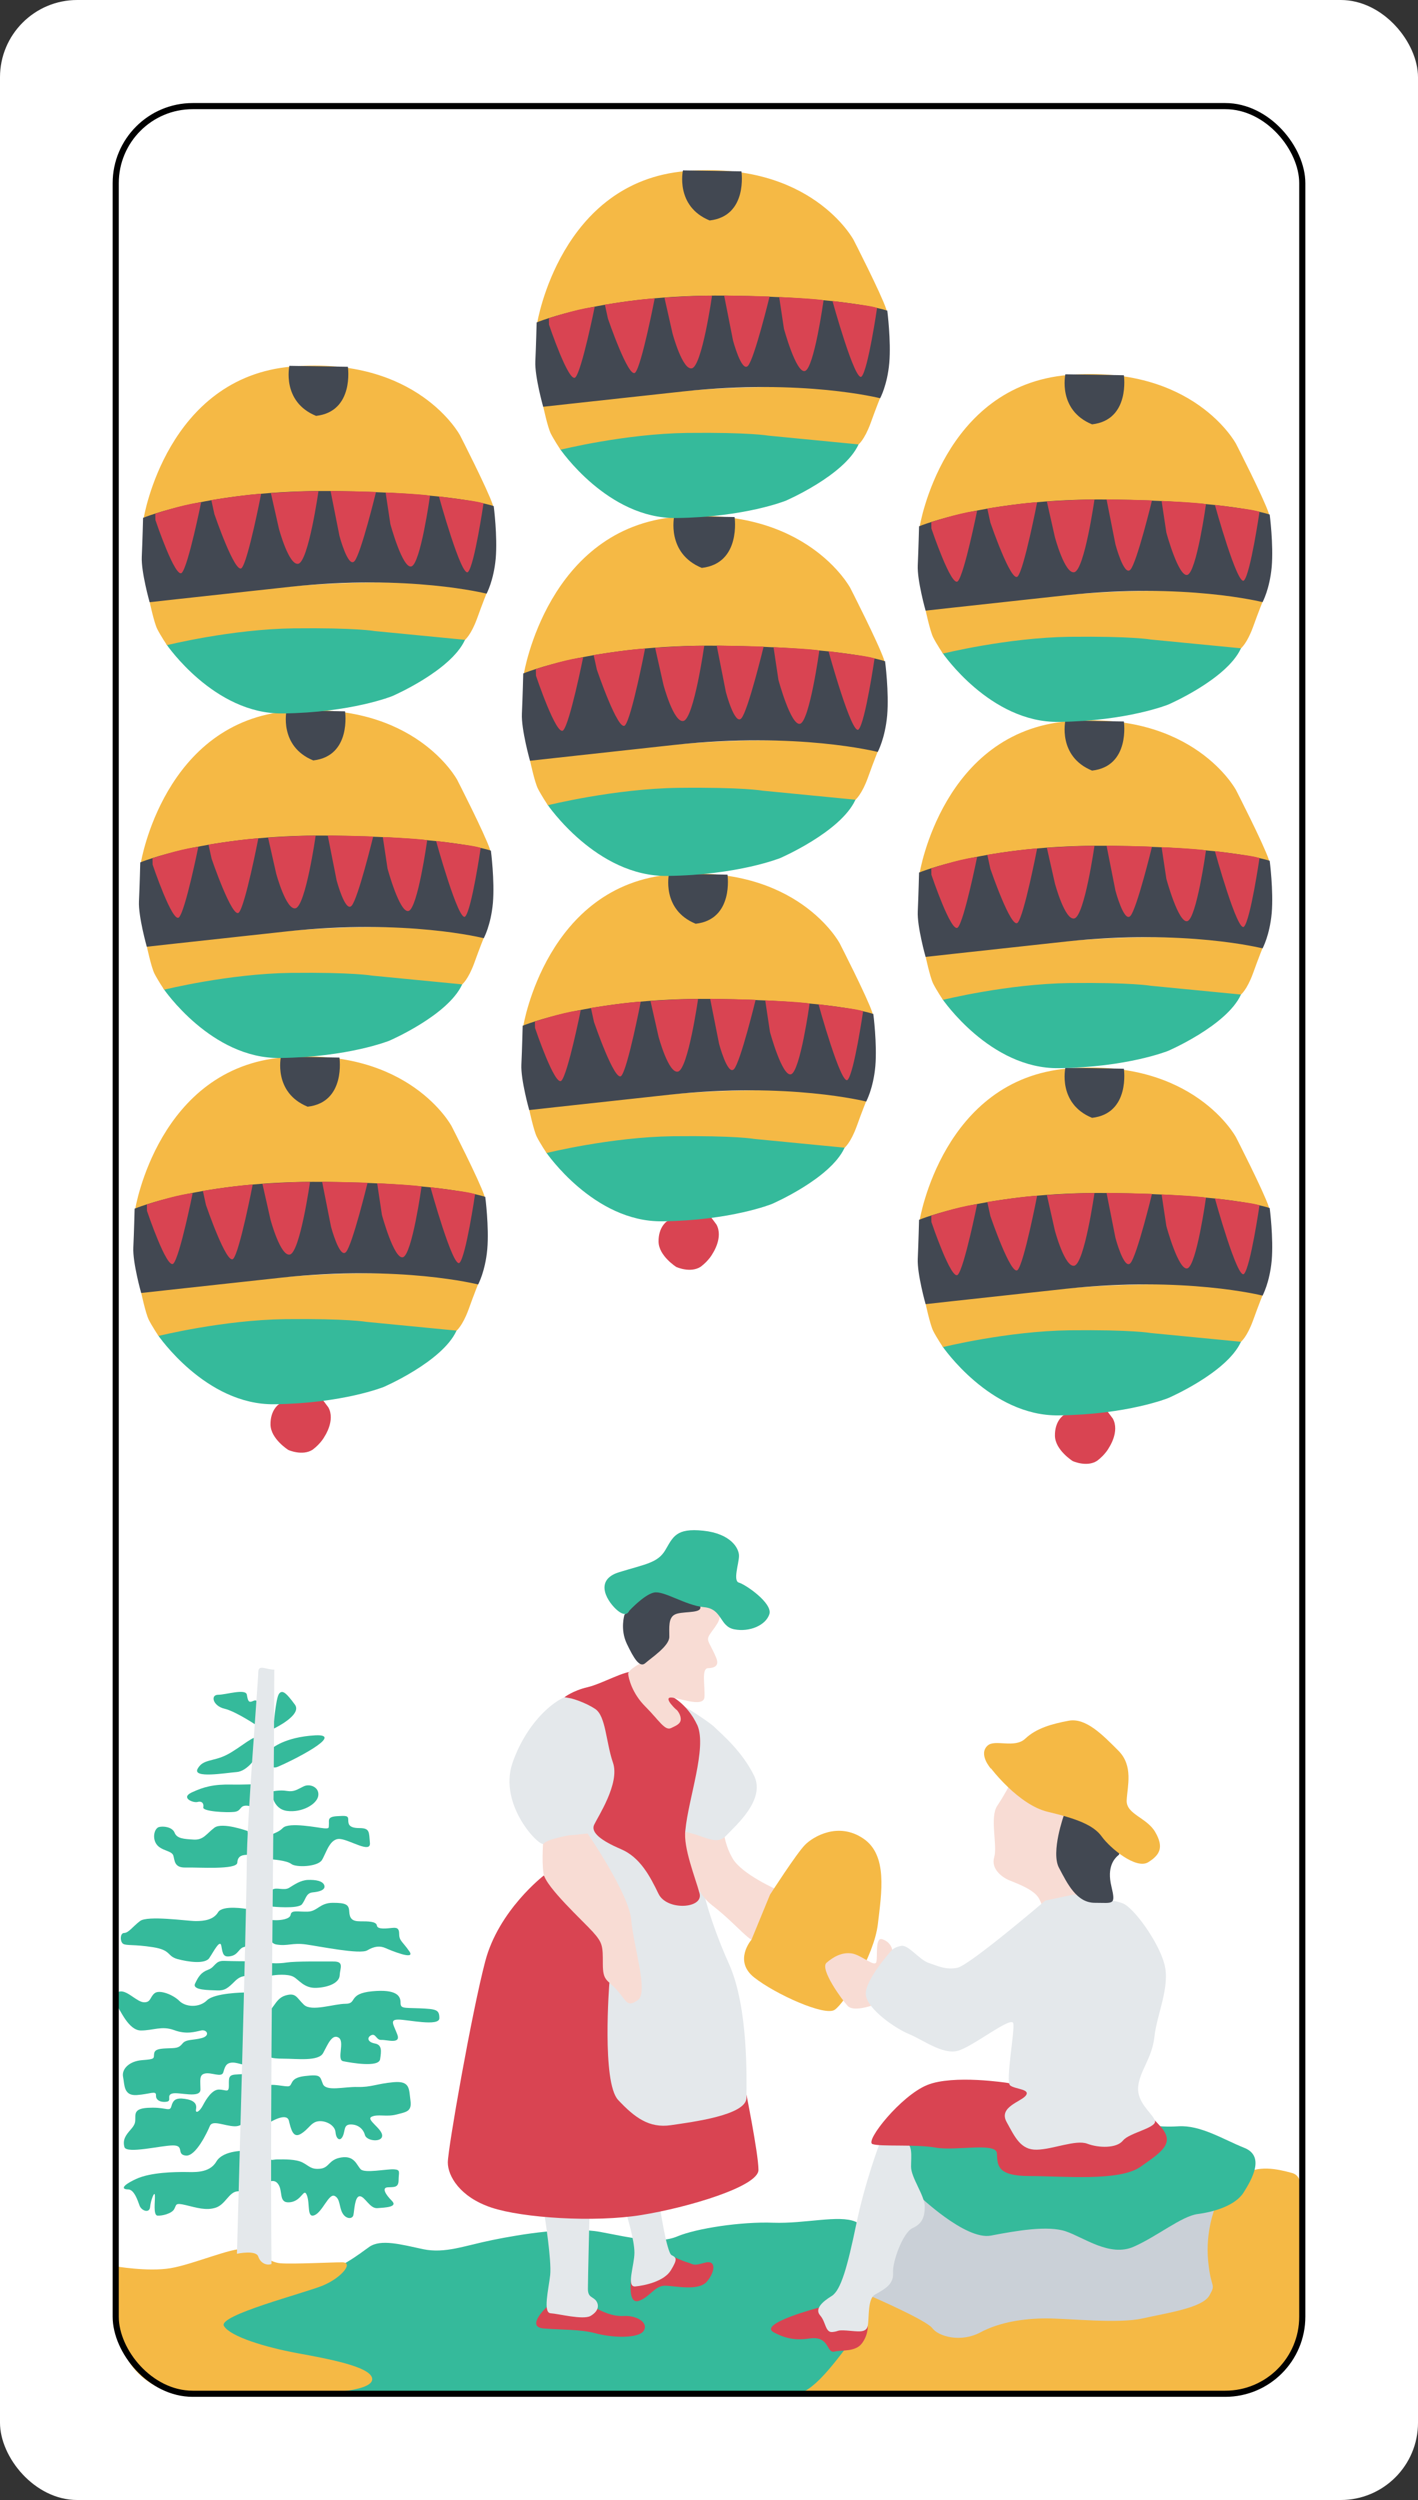 <?xml version="1.0" encoding="UTF-8" standalone="no"?>
<!-- Created with Inkscape (http://www.inkscape.org/) -->

<svg
   width="11.58mm"
   height="20.404mm"
   viewBox="0 0 11.58 20.404"
   version="1.1"
   id="svg5"
   xml:space="preserve"
   xmlns="http://www.w3.org/2000/svg"
   xmlns:svg="http://www.w3.org/2000/svg"><rect x="0" y="0" width="11.58" height="20.404" fill="#333333" stroke="none"/><defs
     id="defs2" /><g
     id="layer2"
     style="display:inline"
     transform="translate(-8.21,-9.798)"><rect
       style="display:inline;opacity:1;fill:#ffffff;fill-opacity:1;stroke:none;stroke-width:0.05;stroke-opacity:1"
       id="rect11410"
       width="11.58"
       height="20.404"
       x="8.21"
       y="9.798"
       ry="0.631" /><g
       id="layer3"><path
         style="display:inline;opacity:1;fill:#f5b945;fill-opacity:1;stroke-width:0.047"
         d="m 14.679,29.329 3.66,-0.001 c 0,0 0.514,-0.023 0.508,-0.851 -0.005,-0.746 0.032,-0.913 -0.089,-0.945 -0.121,-0.032 -0.271,-0.067 -0.405,0.019 -0.134,0.086 -0.316,0.151 -0.316,0.301 0,0.151 0.024,0.538 0.024,0.538 l -0.777,0.172 -0.789,-0.043 -0.473,0.129 -0.704,-0.258 -0.134,0.097 z"
         id="path483" /><path
         style="display:inline;opacity:1;fill:#35ba9b;fill-opacity:1;stroke-width:0.047"
         d="m 11.07,29.118 c 0,0 -1.082,-0.203 -1.062,-0.343 0.021,-0.14 0.225,-0.177 0.623,-0.325 0.388,-0.145 0.501,-0.249 0.595,-0.314 0.094,-0.066 0.262,-0.019 0.44,0.019 0.178,0.037 0.335,-0.028 0.566,-0.075 0.23,-0.047 0.628,-0.112 0.88,-0.066 0.251,0.047 0.471,0.103 0.628,0.037 0.157,-0.066 0.524,-0.122 0.785,-0.112 0.262,0.009 0.534,-0.066 0.67,-0.009 0.136,0.056 0.063,0.337 0.063,0.337 0,0 0.105,0.431 -0.021,0.552 -0.126,0.122 -0.356,0.524 -0.555,0.524 -0.199,0 -3.729,-0.021 -3.782,-0.021 -0.052,0 0.168,-0.204 0.168,-0.204 z"
         id="path481" /><path
         style="display:inline;opacity:1;fill:#f5b945;fill-opacity:1;stroke-width:0.047"
         d="m 9.149,28.294 c 0,0 0.268,0.047 0.454,0.016 0.187,-0.032 0.488,-0.165 0.603,-0.158 0.116,0.008 0.188,0.11 0.295,0.118 0.107,0.008 0.405,-0.008 0.503,-0.008 0.098,0 -0.005,0.126 -0.156,0.189 -0.151,0.063 -0.863,0.244 -0.809,0.331 0.053,0.087 0.338,0.173 0.596,0.221 0.258,0.047 0.596,0.11 0.614,0.205 0.018,0.095 -0.293,0.134 -0.774,0.126 -0.48,-0.008 -0.878,-0.021 -0.878,-0.021 0,0 -0.43,-0.07 -0.448,-0.655 -0.015,-0.466 0.003,-0.372 0.003,-0.372 z"
         id="path479" /></g><g
       id="layer4"
       style="display:inline"><path
         style="display:inline;opacity:1;fill:#cad0d7;fill-opacity:1;stroke-width:0.05"
         d="m 15.313,28.534 c 0,0 0.46,0.198 0.511,0.266 0.051,0.068 0.233,0.119 0.392,0.034 0.159,-0.085 0.358,-0.114 0.54,-0.114 0.182,0 0.586,0.045 0.785,0 0.199,-0.045 0.489,-0.085 0.546,-0.188 0.057,-0.102 0.011,-0.045 -0.011,-0.284 -0.023,-0.239 0.057,-0.432 0.057,-0.432 l -0.347,0.091 -0.404,0.222 -0.557,-0.199 -0.665,0.074 -0.449,-0.313 -0.125,0.256 -0.182,0.495 z"
         id="path477" /><path
         style="display:inline;opacity:1;fill:#35ba9b;fill-opacity:1;stroke-width:0.05"
         d="m 15.705,27.709 c 0,0 0.387,0.375 0.597,0.335 0.21,-0.04 0.466,-0.085 0.614,-0.034 0.148,0.051 0.358,0.21 0.552,0.125 0.193,-0.085 0.392,-0.25 0.523,-0.267 0.131,-0.017 0.307,-0.068 0.375,-0.176 0.068,-0.108 0.176,-0.296 0.006,-0.364 -0.171,-0.068 -0.358,-0.188 -0.54,-0.176 -0.182,0.011 -0.301,-0.023 -0.301,-0.023 l -1.933,0.051 0.006,0.296 z"
         id="path475" /><path
         style="display:inline;opacity:1;fill:#35ba9b;fill-opacity:1;stroke:none;stroke-width:0.05"
         d="m 10.431,24.069 c 0,0 -0.054,0.189 0.047,0.149 0.101,-0.041 0.561,-0.27 0.307,-0.257 -0.253,0.014 -0.355,0.108 -0.355,0.108 z"
         id="path315" /><path
         style="display:inline;opacity:1;fill:#35ba9b;fill-opacity:1;stroke:none;stroke-width:0.05"
         d="m 10.306,24.133 c 0,0 -0.074,0.122 -0.165,0.128 -0.091,0.007 -0.361,0.054 -0.317,-0.027 0.044,-0.081 0.128,-0.057 0.24,-0.115 0.111,-0.057 0.243,-0.182 0.243,-0.125 0,0.057 0,0.138 0,0.138 z"
         id="path871" /><path
         style="display:inline;opacity:1;fill:#35ba9b;fill-opacity:1;stroke:none;stroke-width:0.05"
         d="m 10.275,24.579 c 0,0 0.003,-0.044 -0.054,-0.044 -0.057,0 -0.037,0.044 -0.098,0.051 -0.061,0.007 -0.26,-0.003 -0.253,-0.037 0.007,-0.034 -0.014,-0.054 -0.047,-0.044 -0.034,0.01 -0.142,-0.034 -0.047,-0.078 0.095,-0.044 0.176,-0.068 0.331,-0.064 0.155,0.003 0.249,-0.017 0.249,0.03 0,0.047 -0.033,0.186 -0.033,0.186 z"
         id="path873" /><path
         style="display:inline;opacity:1;fill:#35ba9b;fill-opacity:1;stroke:none;stroke-width:0.05"
         d="m 10.428,24.42 c 0,0 0.005,0.142 0.126,0.158 0.121,0.016 0.244,-0.054 0.255,-0.123 0.011,-0.07 -0.067,-0.102 -0.118,-0.078 -0.051,0.024 -0.078,0.048 -0.137,0.038 -0.059,-0.011 -0.126,0.005 -0.126,0.005 z"
         id="path971" /><path
         style="display:inline;opacity:1;fill:#35ba9b;fill-opacity:1;stroke:none;stroke-width:0.05"
         d="m 10.232,24.742 c 0,0 -0.207,-0.075 -0.271,-0.027 -0.064,0.048 -0.089,0.102 -0.169,0.097 -0.081,-0.005 -0.137,-0.008 -0.156,-0.056 -0.019,-0.048 -0.094,-0.056 -0.129,-0.046 -0.035,0.011 -0.056,0.086 -0.019,0.14 0.038,0.054 0.123,0.051 0.137,0.091 0.013,0.04 0.005,0.102 0.102,0.099 0.097,-0.003 0.419,0.021 0.421,-0.04 0.003,-0.062 0.051,-0.062 0.081,-0.064 0.03,-0.003 0.003,-0.193 0.003,-0.193 z"
         id="path973" /><path
         style="display:inline;opacity:1;fill:#35ba9b;fill-opacity:1;stroke:none;stroke-width:0.05"
         d="m 10.423,24.973 c 0,0 0.129,0.008 0.166,0.038 0.038,0.03 0.215,0.024 0.25,-0.032 0.035,-0.056 0.064,-0.18 0.148,-0.172 0.083,0.008 0.252,0.121 0.244,0.032 -0.008,-0.089 0,-0.121 -0.086,-0.121 -0.086,0 -0.091,-0.032 -0.091,-0.067 0,-0.035 -0.016,-0.035 -0.094,-0.03 -0.078,0.005 -0.062,0.035 -0.064,0.064 -0.003,0.03 0.008,0.038 -0.038,0.035 -0.046,-0.003 -0.287,-0.054 -0.338,-0.003 -0.051,0.051 -0.097,0.038 -0.102,0.078 -0.005,0.04 0.005,0.177 0.005,0.177 z"
         id="path1701" /><path
         style="display:inline;opacity:1;fill:#35ba9b;fill-opacity:1;stroke:none;stroke-width:0.05"
         d="m 10.434,25.359 c 0,0 0.209,0.021 0.242,-0.019 0.032,-0.04 0.032,-0.091 0.086,-0.097 0.054,-0.005 0.107,-0.019 0.097,-0.056 -0.011,-0.038 -0.072,-0.048 -0.134,-0.046 -0.062,0.003 -0.11,0.038 -0.153,0.064 -0.043,0.027 -0.105,-0.008 -0.137,0.016 -0.032,0.024 0,0.137 0,0.137 z"
         id="path1703" /><path
         style="display:inline;opacity:1;fill:#35ba9b;fill-opacity:1;stroke:none;stroke-width:0.05"
         d="m 10.224,25.378 c 0,0 -0.196,-0.035 -0.233,0.027 -0.038,0.062 -0.113,0.072 -0.182,0.072 -0.07,0 -0.394,-0.048 -0.456,0 -0.062,0.048 -0.094,0.097 -0.129,0.097 -0.035,0 -0.035,0.072 -0.008,0.089 0.027,0.016 0.089,0.003 0.242,0.027 0.153,0.024 0.113,0.072 0.201,0.097 0.089,0.024 0.225,0.043 0.26,-0.008 0.035,-0.051 0.089,-0.161 0.099,-0.097 0.011,0.064 0.016,0.094 0.078,0.081 0.062,-0.013 0.064,-0.067 0.11,-0.075 0.046,-0.008 0.019,-0.309 0.019,-0.309 z"
         id="path1705" /><path
         style="display:inline;opacity:1;fill:#35ba9b;fill-opacity:1;stroke:none;stroke-width:0.05"
         d="m 10.42,25.469 c 0,0 -0.048,0.182 0.046,0.199 0.094,0.016 0.129,-0.016 0.244,0 0.115,0.016 0.44,0.083 0.499,0.048 0.059,-0.035 0.105,-0.038 0.148,-0.019 0.043,0.019 0.25,0.105 0.196,0.027 -0.054,-0.078 -0.083,-0.086 -0.083,-0.14 0,-0.054 -0.024,-0.054 -0.059,-0.051 -0.035,0.003 -0.118,0.016 -0.123,-0.019 -0.005,-0.035 -0.07,-0.035 -0.137,-0.035 -0.067,0 -0.086,-0.024 -0.089,-0.081 -0.003,-0.056 -0.027,-0.07 -0.134,-0.07 -0.107,0 -0.126,0.07 -0.204,0.072 -0.078,0.003 -0.134,-0.016 -0.14,0.024 -0.005,0.04 -0.089,0.046 -0.118,0.046 -0.03,0 -0.046,-0.003 -0.046,-0.003 z"
         id="path1707" /><path
         style="display:inline;opacity:1;fill:#35ba9b;fill-opacity:1;stroke:none;stroke-width:0.05"
         d="m 10.23,25.928 c 0,0 -0.046,-0.016 -0.102,0.04 -0.056,0.056 -0.083,0.078 -0.145,0.075 -0.062,-0.003 -0.207,0 -0.18,-0.056 0.027,-0.056 0.048,-0.091 0.107,-0.113 0.059,-0.021 0.054,-0.075 0.131,-0.072 0.078,0.003 0.191,0.003 0.191,0.003 z"
         id="path1709" /><path
         style="display:inline;opacity:1;fill:#35ba9b;fill-opacity:1;stroke:none;stroke-width:0.05"
         d="m 10.423,25.821 c 0,0 -0.038,0.11 0,0.102 0.038,-0.008 0.137,-0.016 0.182,0.008 0.046,0.024 0.089,0.097 0.191,0.091 0.102,-0.005 0.185,-0.043 0.188,-0.102 0.003,-0.059 0.038,-0.113 -0.048,-0.113 -0.086,0 -0.314,-0.003 -0.384,0.008 -0.07,0.011 -0.129,0.005 -0.129,0.005 z"
         id="path1711" /><path
         style="display:inline;opacity:1;fill:#35ba9b;fill-opacity:1;stroke:none;stroke-width:0.05"
         d="m 10.203,26.06 c 0,0 -0.242,0.003 -0.303,0.064 -0.062,0.062 -0.174,0.056 -0.225,0.005 -0.051,-0.051 -0.161,-0.094 -0.201,-0.064 -0.04,0.03 -0.03,0.075 -0.086,0.075 -0.056,0 -0.131,-0.091 -0.191,-0.089 -0.059,0.003 -0.068,0.07 -0.036,0.11 0.032,0.04 0.098,0.209 0.2,0.209 0.102,0 0.169,-0.04 0.271,-0.003 0.102,0.038 0.172,0.013 0.22,0.003 0.048,-0.011 0.078,0.043 0.005,0.062 -0.072,0.019 -0.129,0.008 -0.158,0.046 -0.03,0.038 -0.054,0.035 -0.129,0.038 -0.075,0.003 -0.099,0.013 -0.102,0.048 -0.003,0.035 0.008,0.04 -0.097,0.048 -0.105,0.008 -0.169,0.072 -0.156,0.137 0.013,0.064 0.003,0.156 0.113,0.148 0.11,-0.008 0.158,-0.04 0.156,0.003 -0.003,0.043 0.046,0.059 0.089,0.051 0.043,-0.008 -0.008,-0.054 0.046,-0.067 0.054,-0.013 0.228,0.043 0.228,-0.032 0,-0.075 -0.013,-0.121 0.038,-0.131 0.051,-0.011 0.134,0.035 0.148,-0.008 0.013,-0.043 0.021,-0.081 0.078,-0.081 0.056,0 0.105,0.04 0.107,-0.008 0.003,-0.048 -0.024,-0.188 0.019,-0.188 0.043,0 0.118,0.054 0.134,0.102 0.016,0.048 0.043,0.062 0.153,0.062 0.11,0 0.287,0.024 0.325,-0.046 0.038,-0.07 0.072,-0.158 0.126,-0.126 0.054,0.032 -0.019,0.182 0.038,0.193 0.056,0.011 0.29,0.054 0.301,-0.016 0.011,-0.07 0.016,-0.118 -0.043,-0.129 -0.059,-0.011 -0.067,-0.048 -0.03,-0.067 0.038,-0.019 0.04,0.04 0.083,0.038 0.043,-0.003 0.161,0.038 0.131,-0.043 -0.03,-0.081 -0.067,-0.123 0.008,-0.123 0.075,0 0.335,0.059 0.335,-0.011 0,-0.07 -0.024,-0.075 -0.161,-0.081 -0.137,-0.005 -0.156,0.003 -0.156,-0.048 0,-0.051 -0.03,-0.11 -0.231,-0.091 -0.201,0.019 -0.121,0.102 -0.217,0.102 -0.097,0 -0.279,0.067 -0.341,0.008 -0.062,-0.059 -0.064,-0.102 -0.153,-0.075 -0.089,0.027 -0.099,0.14 -0.169,0.14 -0.07,0 -0.161,0.038 -0.166,-0.021 -0.005,-0.059 0,-0.142 0,-0.142 z"
         id="path1713" /><path
         style="display:inline;opacity:1;fill:#35ba9b;fill-opacity:1;stroke:none;stroke-width:0.05"
         d="m 10.24,27.066 c 0,0 -0.032,0.089 -0.115,0.086 -0.083,-0.003 -0.18,-0.054 -0.201,-0.003 -0.021,0.051 -0.115,0.25 -0.196,0.242 -0.081,-0.008 -0.008,-0.083 -0.105,-0.083 -0.097,0 -0.381,0.072 -0.397,0.013 -0.016,-0.059 0.011,-0.097 0.051,-0.142 0.04,-0.046 0.038,-0.059 0.038,-0.107 0,-0.048 0.024,-0.072 0.142,-0.072 0.118,0 0.14,0.035 0.153,-0.013 0.013,-0.048 0.035,-0.07 0.11,-0.059 0.075,0.011 0.099,0.04 0.091,0.083 -0.008,0.043 0.03,0.021 0.056,-0.03 0.027,-0.051 0.075,-0.129 0.131,-0.129 0.056,0 0.081,0.032 0.081,-0.032 0,-0.064 -0.005,-0.089 0.064,-0.091 0.07,-0.003 0.086,-0.011 0.089,0.011 0.003,0.021 0.008,0.327 0.008,0.327 z"
         id="path1717" /><path
         style="display:inline;opacity:1;fill:#35ba9b;fill-opacity:1;stroke:none;stroke-width:0.05"
         d="m 10.415,27.119 c 0,0 0.136,-0.084 0.154,-0.013 0.018,0.071 0.034,0.147 0.099,0.107 0.065,-0.039 0.081,-0.094 0.141,-0.102 0.06,-0.008 0.136,0.031 0.141,0.089 0.005,0.058 0.039,0.079 0.06,0.031 0.021,-0.047 0.005,-0.094 0.065,-0.094 0.06,0 0.102,0.037 0.115,0.086 0.013,0.05 0.141,0.063 0.141,0.005 0,-0.058 -0.136,-0.131 -0.086,-0.154 0.05,-0.024 0.12,0.003 0.202,-0.018 0.081,-0.021 0.128,-0.024 0.115,-0.115 -0.013,-0.092 0,-0.162 -0.139,-0.149 -0.139,0.013 -0.183,0.042 -0.293,0.039 -0.11,-0.003 -0.256,0.039 -0.283,-0.024 -0.026,-0.063 -0.013,-0.081 -0.149,-0.065 -0.136,0.016 -0.089,0.084 -0.139,0.084 -0.05,0 -0.175,-0.037 -0.175,0.018 0,0.055 0.029,0.275 0.029,0.275 z"
         id="path1719" /><path
         style="display:inline;opacity:1;fill:#35ba9b;fill-opacity:1;stroke:none;stroke-width:0.05"
         d="m 10.222,27.352 c 0,0 -0.188,-0.01 -0.246,0.089 -0.058,0.099 -0.191,0.084 -0.259,0.084 -0.068,0 -0.275,0 -0.398,0.058 -0.123,0.058 -0.113,0.084 -0.063,0.084 0.05,0 0.079,0.092 0.094,0.133 0.016,0.042 0.081,0.065 0.086,0.01 0.005,-0.055 0.037,-0.136 0.039,-0.094 0.003,0.042 -0.016,0.162 0.021,0.165 0.037,0.003 0.115,-0.016 0.136,-0.052 0.021,-0.037 0.005,-0.055 0.094,-0.034 0.089,0.021 0.167,0.047 0.246,0.021 0.079,-0.026 0.107,-0.126 0.175,-0.133 0.068,-0.008 0.12,0.044 0.162,0 0.042,-0.044 0.123,-0.123 0.17,-0.063 0.047,0.06 0,0.162 0.099,0.152 0.099,-0.01 0.113,-0.126 0.139,-0.055 0.026,0.071 -0.003,0.188 0.063,0.16 0.065,-0.029 0.115,-0.178 0.162,-0.157 0.047,0.021 0.037,0.092 0.065,0.141 0.029,0.05 0.081,0.05 0.089,0.016 0.008,-0.034 0.01,-0.154 0.052,-0.154 0.042,0 0.081,0.102 0.144,0.097 0.063,-0.005 0.17,-0.008 0.118,-0.06 -0.052,-0.052 -0.084,-0.107 -0.034,-0.11 0.05,-0.003 0.089,0.005 0.089,-0.058 0,-0.063 0.021,-0.086 -0.039,-0.089 -0.06,-0.003 -0.236,0.034 -0.27,0 -0.034,-0.034 -0.05,-0.113 -0.157,-0.097 -0.107,0.016 -0.097,0.084 -0.173,0.092 -0.076,0.008 -0.089,-0.021 -0.144,-0.05 -0.055,-0.029 -0.152,-0.026 -0.204,-0.026 -0.052,0 -0.052,0.021 -0.073,-0.029 -0.021,-0.05 -0.092,-0.084 -0.186,-0.039 z"
         id="path1757" /><path
         style="display:inline;opacity:1;fill:#35ba9b;fill-opacity:1;stroke:none;stroke-width:0.05"
         d="m 10.324,23.892 c 0,0 -0.183,-0.125 -0.28,-0.148 -0.097,-0.023 -0.117,-0.114 -0.053,-0.114 0.065,0 0.226,-0.053 0.235,0 0.009,0.053 0.015,0.068 0.053,0.05 0.038,-0.018 0.053,0.032 0.053,0.082 0,0.05 0.004,0.134 0.004,0.134 z"
         id="path1759" /><path
         style="display:inline;opacity:1;fill:#35ba9b;fill-opacity:1;stroke:none;stroke-width:0.05"
         d="m 10.442,23.908 c 0,0 0.24,-0.112 0.176,-0.198 -0.064,-0.086 -0.099,-0.125 -0.128,-0.09 -0.029,0.035 -0.048,0.288 -0.048,0.288 z"
         id="path1762" /><path
         style="display:inline;opacity:1;fill:#e4e8eb;fill-opacity:1;stroke:none;stroke-width:0.05"
         d="m 10.146,28.192 c 0,0 0.155,-0.033 0.173,0.023 0.019,0.056 0.07,0.075 0.108,0.061 -0.013,-1.533 0.019,-3.264 0.023,-4.851 -0.07,0 -0.131,-0.047 -0.131,0.023 0,0.07 -0.094,1.227 -0.094,1.564 0,0.337 -0.08,3.179 -0.08,3.179 z"
         id="path1810" /><path
         style="display:inline;opacity:1;fill:#d94452;fill-opacity:1;stroke:none;stroke-width:0.05"
         d="m 13.364,28.403 c 0,0 -0.029,0.202 0.061,0.174 0.09,-0.028 0.131,-0.124 0.214,-0.124 0.083,0 0.276,0.048 0.345,-0.035 0.069,-0.083 0.076,-0.18 -0.021,-0.152 -0.097,0.028 -0.087,0.012 -0.135,-0.002 -0.048,-0.014 -0.107,-0.042 -0.107,-0.042 z"
         id="path1892" /><path
         style="display:inline;opacity:1;fill:#e4e8eb;fill-opacity:1;stroke:none;stroke-width:0.05"
         d="m 13.329,27.879 c 0,0 0.062,0.2 0.062,0.304 0,0.104 -0.069,0.283 0.007,0.276 0.076,-0.007 0.235,-0.041 0.29,-0.131 0.055,-0.09 0.048,-0.104 0.007,-0.124 -0.041,-0.021 -0.097,-0.401 -0.097,-0.401 z"
         id="path1890" /><path
         style="display:inline;opacity:1;fill:#d94452;fill-opacity:1;stroke:none;stroke-width:0.05"
         d="m 12.673,28.629 c 0,0 -0.173,0.161 -0.023,0.173 0.15,0.012 0.3,0.006 0.426,0.04 0.127,0.035 0.351,0.046 0.392,-0.023 0.04,-0.069 -0.066,-0.125 -0.164,-0.119 -0.098,0.006 -0.184,-0.042 -0.219,-0.059 -0.035,-0.017 -0.413,-0.012 -0.413,-0.012 z"
         id="path1888" /><path
         style="display:inline;opacity:1;fill:#e4e8eb;fill-opacity:1;stroke:none;stroke-width:0.05"
         d="m 12.657,27.879 c 0,0 0.059,0.37 0.046,0.487 -0.013,0.117 -0.061,0.308 0.004,0.312 0.065,0.004 0.264,0.056 0.325,0.022 0.061,-0.035 0.074,-0.082 0.048,-0.121 -0.026,-0.039 -0.069,-0.026 -0.069,-0.1 0,-0.074 0.013,-0.602 0.013,-0.602 l -0.312,-0.017 z"
         id="path1886" /><path
         style="display:inline;opacity:1;fill:#d94452;fill-opacity:1;stroke:none;stroke-width:0.05"
         d="m 12.651,25.105 c 0,0 -0.368,0.282 -0.478,0.699 -0.11,0.417 -0.306,1.532 -0.306,1.643 0,0.11 0.098,0.282 0.355,0.368 0.257,0.086 0.846,0.123 1.226,0.061 0.38,-0.061 0.956,-0.233 0.956,-0.368 0,-0.135 -0.11,-0.674 -0.11,-0.674 z"
         id="path1884" /><path
         style="display:inline;opacity:1;fill:#e4e8eb;fill-opacity:1;stroke:none;stroke-width:0.05"
         d="m 13.186,25.987 c 0,0 -0.063,0.806 0.072,0.95 0.134,0.143 0.253,0.232 0.43,0.206 0.175,-0.026 0.618,-0.081 0.618,-0.224 0,-0.143 0.018,-0.735 -0.143,-1.093 -0.161,-0.358 -0.215,-0.618 -0.215,-0.618 l -0.869,-0.493 -0.17,0.036 0.421,0.654 z"
         id="path1882" /><path
         style="display:inline;opacity:1;fill:#f8dcd4;fill-opacity:1;stroke:none;stroke-width:0.05"
         d="m 13.781,24.728 c 0,0 0.027,0.452 0.242,0.618 0.215,0.166 0.331,0.336 0.363,0.278 0.031,-0.058 0.17,-0.403 0.17,-0.403 0,0 -0.287,-0.125 -0.363,-0.255 -0.076,-0.13 -0.076,-0.26 -0.076,-0.26 z"
         id="path1878" /><path
         style="display:inline;opacity:1;fill:#f8dcd4;fill-opacity:1;stroke:none;stroke-width:0.05"
         d="m 13.007,24.76 c 0,0 0.34,0.493 0.358,0.708 0.018,0.215 0.143,0.591 0.054,0.654 -0.09,0.063 -0.09,0.009 -0.17,-0.081 -0.081,-0.09 -0.116,-0.072 -0.116,-0.215 0,-0.143 0,-0.17 -0.081,-0.26 -0.081,-0.09 -0.385,-0.367 -0.403,-0.475 -0.018,-0.107 0,-0.305 0,-0.305 z"
         id="path1880" /><path
         style="display:inline;opacity:1;fill:#e4e8eb;fill-opacity:1;stroke:none;stroke-width:0.05"
         d="m 12.862,24.776 c 0,0 -0.185,0.032 -0.212,0.069 -0.026,0.037 -0.375,-0.312 -0.254,-0.661 0.122,-0.349 0.375,-0.55 0.502,-0.555 0.127,-0.005 0.238,0.085 0.254,0.18 0.016,0.095 0.132,0.402 0.132,0.492 0,0.09 -0.063,0.428 -0.201,0.45 -0.137,0.021 -0.222,0.026 -0.222,0.026 z"
         id="path1872" /><path
         style="display:inline;opacity:1;fill:#e4e8eb;fill-opacity:1;stroke:none;stroke-width:0.053"
         d="m 13.836,23.984 c 0,0 -0.015,0.129 -0.03,0.306 -0.015,0.178 -0.162,0.429 0,0.459 0.162,0.031 0.253,0.116 0.334,0.031 0.081,-0.086 0.324,-0.294 0.228,-0.49 -0.096,-0.196 -0.259,-0.334 -0.319,-0.392 -0.043,-0.045 -0.243,-0.169 -0.243,-0.169 z"
         id="path1874" /><path
         style="display:inline;opacity:1;fill:#d94452;fill-opacity:1;stroke:none;stroke-width:0.05"
         d="m 12.82,23.65 c 0,0 0.068,-0.054 0.189,-0.082 0.121,-0.029 0.309,-0.14 0.381,-0.126 0.072,0.014 0.289,0.193 0.289,0.193 0,0 0.14,0.058 0.227,0.246 0.077,0.185 -0.074,0.594 -0.099,0.855 -0.019,0.14 0.082,0.389 0.116,0.515 0.034,0.125 -0.267,0.144 -0.335,0.004 -0.068,-0.14 -0.149,-0.299 -0.309,-0.366 -0.159,-0.068 -0.246,-0.135 -0.217,-0.198 0.029,-0.063 0.212,-0.338 0.154,-0.506 -0.058,-0.169 -0.058,-0.381 -0.145,-0.439 -0.087,-0.058 -0.195,-0.086 -0.195,-0.086 z"
         id="path1876" /><path
         style="display:inline;opacity:1;fill:#f8dcd4;fill-opacity:1;stroke:none;stroke-width:0.05"
         d="m 13.734,23.753 c 0,0 -0.1,-0.091 -0.052,-0.1 0.048,-0.009 0.276,0.091 0.281,-0.005 0.005,-0.095 -0.025,-0.23 0.027,-0.235 0.044,-0.001 0.1,-0.012 0.068,-0.087 -0.045,-0.107 -0.077,-0.131 -0.062,-0.169 0.014,-0.038 0.098,-0.118 0.091,-0.171 -0.007,-0.053 -0.095,-0.083 -0.095,-0.083 l -0.157,-0.017 -0.176,0.125 v 0.178 l -0.204,0.176 c 0,0 -0.118,0.061 -0.115,0.095 0.003,0.034 0.031,0.158 0.141,0.267 0.11,0.11 0.158,0.199 0.209,0.175 0.051,-0.024 0.082,-0.038 0.079,-0.079 -0.003,-0.041 -0.035,-0.072 -0.035,-0.072 z"
         id="path1870" /><path
         style="display:inline;opacity:1;fill:#424852;fill-opacity:1;stroke:none;stroke-width:0.05"
         d="m 13.31,22.976 c 0,0 -0.038,0.119 0.019,0.238 0.057,0.119 0.105,0.2 0.152,0.157 0.048,-0.043 0.195,-0.138 0.195,-0.214 0,-0.076 -0.009,-0.152 0.043,-0.181 0.052,-0.029 0.2,-0.009 0.21,-0.052 0.009,-0.043 -0.057,-0.095 -0.057,-0.095 l -0.348,-0.062 z"
         id="path1868" /><path
         style="display:inline;opacity:1;fill:#35ba9b;fill-opacity:1;stroke:none;stroke-width:0.05"
         d="m 13.349,22.943 c 0,0 -0.019,0.062 -0.095,0 -0.076,-0.062 -0.205,-0.248 0.014,-0.314 0.219,-0.067 0.314,-0.076 0.376,-0.181 0.062,-0.105 0.086,-0.181 0.31,-0.157 0.224,0.024 0.291,0.143 0.291,0.205 0,0.062 -0.052,0.205 0,0.219 0.052,0.014 0.276,0.167 0.248,0.257 -0.029,0.091 -0.162,0.148 -0.286,0.124 -0.124,-0.024 -0.095,-0.167 -0.248,-0.181 -0.152,-0.014 -0.329,-0.138 -0.41,-0.119 -0.081,0.019 -0.2,0.148 -0.2,0.148 z"
         id="path1866" /><path
         style="display:inline;opacity:1;fill:#f5b945;fill-opacity:1;stroke:none;stroke-width:0.05"
         d="m 14.347,25.629 c 0,0 -0.151,0.173 0.023,0.309 0.173,0.136 0.572,0.316 0.655,0.264 0.083,-0.053 0.324,-0.444 0.354,-0.7 0.03,-0.256 0.083,-0.565 -0.121,-0.7 -0.203,-0.136 -0.407,-0.015 -0.474,0.053 -0.068,0.068 -0.286,0.407 -0.286,0.407 z"
         id="path1894" /><path
         style="display:inline;opacity:1;fill:#d94452;fill-opacity:1;stroke-width:0.05"
         d="m 14.9,28.631 c 0,0 -0.502,0.131 -0.372,0.202 0.13,0.071 0.226,0.06 0.299,0.05 0.158,-0.02 0.132,0.122 0.196,0.108 0.064,-0.015 0.17,0.003 0.224,-0.065 0.054,-0.069 0.05,-0.146 0.05,-0.146 z"
         id="path330" /><path
         style="display:inline;opacity:1;fill:#f8dcd4;fill-opacity:1;stroke:none;stroke-width:0.05"
         d="m 16.707,25.373 c 0,0 0.029,-0.004 -0.011,-0.078 -0.039,-0.075 -0.182,-0.125 -0.242,-0.15 -0.061,-0.025 -0.153,-0.093 -0.125,-0.189 0.029,-0.096 -0.039,-0.324 0.025,-0.42 0.064,-0.096 0.107,-0.182 0.107,-0.182 l 0.452,0.246 -0.05,0.249 0.139,0.36 0.043,0.071 c 0,0 -0.142,-0.014 -0.232,0.032 -0.089,0.046 -0.107,0.061 -0.107,0.061 z"
         id="path1939" /><path
         style="display:inline;opacity:1;fill:#e4e8eb;fill-opacity:1;stroke-width:0.05"
         d="m 15.39,27.301 c 0,0 -0.118,0.312 -0.188,0.653 -0.071,0.341 -0.124,0.536 -0.2,0.583 -0.077,0.047 -0.141,0.106 -0.094,0.159 0.047,0.053 0.041,0.141 0.1,0.135 0.059,-0.006 0.029,-0.018 0.118,-0.012 0.088,0.006 0.159,0.024 0.171,-0.041 0.012,-0.065 -0.003,-0.219 0.059,-0.253 0.078,-0.044 0.153,-0.082 0.147,-0.177 -0.006,-0.094 0.082,-0.33 0.159,-0.365 0.077,-0.035 0.1,-0.088 0.1,-0.177 0,-0.088 -0.112,-0.235 -0.112,-0.324 0,-0.088 0.018,-0.194 -0.059,-0.2 -0.077,-0.006 -0.2,0.018 -0.2,0.018 z"
         id="path328" /><path
         style="display:inline;opacity:1;fill:#d94452;fill-opacity:1;stroke:none;stroke-width:0.05"
         d="m 16.438,26.798 c 0,0 -0.441,-0.07 -0.656,0.017 -0.215,0.087 -0.511,0.459 -0.447,0.482 0.064,0.023 0.354,0 0.517,0.029 0.163,0.029 0.493,-0.046 0.499,0.046 0.006,0.093 -0.006,0.186 0.267,0.186 0.273,0 0.731,0.046 0.905,-0.075 0.174,-0.122 0.284,-0.192 0.168,-0.325 -0.116,-0.133 -0.14,-0.119 -0.14,-0.119 z"
         id="path1945" /><path
         style="display:inline;opacity:1;fill:#f8dcd4;fill-opacity:1;stroke:none;stroke-width:0.05"
         d="m 15.331,26.166 c 0,0 -0.151,0.054 -0.198,0.004 -0.047,-0.05 -0.231,-0.303 -0.173,-0.353 0.058,-0.05 0.126,-0.087 0.205,-0.076 0.079,0.011 0.191,0.119 0.202,0.068 0.011,-0.05 -0.011,-0.202 0.047,-0.184 0.058,0.018 0.083,0.065 0.083,0.097 0,0.032 -0.166,0.443 -0.166,0.443 z"
         id="path1943" /><path
         style="display:inline;opacity:1;fill:#e4e8eb;fill-opacity:1;stroke:none;stroke-width:0.05"
         d="m 15.492,25.715 c 0,0 -0.227,0.25 -0.211,0.367 0.016,0.117 0.243,0.273 0.354,0.318 0.11,0.045 0.273,0.169 0.396,0.136 0.123,-0.032 0.441,-0.289 0.454,-0.224 0.013,0.065 -0.065,0.474 -0.026,0.506 0.039,0.032 0.165,0.029 0.13,0.081 -0.036,0.052 -0.227,0.094 -0.159,0.217 0.068,0.123 0.114,0.23 0.247,0.227 0.133,-0.003 0.318,-0.084 0.412,-0.049 0.094,0.036 0.24,0.039 0.292,-0.026 0.052,-0.065 0.286,-0.104 0.26,-0.165 -0.026,-0.062 -0.149,-0.146 -0.136,-0.276 0.013,-0.13 0.114,-0.23 0.133,-0.409 0.019,-0.178 0.13,-0.406 0.081,-0.59 -0.049,-0.185 -0.253,-0.464 -0.341,-0.496 -0.088,-0.032 -0.172,-0.029 -0.172,-0.029 l -0.23,-0.042 -0.23,0.049 c 0,0 -0.616,0.526 -0.717,0.548 -0.094,0.019 -0.156,-0.013 -0.234,-0.039 -0.078,-0.026 -0.165,-0.149 -0.224,-0.14 -0.058,0.01 -0.078,0.036 -0.078,0.036 z"
         id="path1941" /><path
         style="display:inline;opacity:1;fill:#424852;fill-opacity:1;stroke:none;stroke-width:0.05"
         d="m 16.899,24.611 c 0,0 -0.109,0.303 -0.041,0.431 0.068,0.128 0.143,0.286 0.293,0.286 0.15,0 0.173,0.023 0.135,-0.135 -0.038,-0.158 0.023,-0.226 0.06,-0.256 0.038,-0.03 -0.181,-0.241 -0.181,-0.241 z"
         id="path1937" /><path
         style="display:inline;opacity:1;fill:#f5b945;fill-opacity:1;stroke:none;stroke-width:0.05"
         d="m 16.303,24.231 c 0,0 0.224,0.297 0.463,0.354 0.239,0.057 0.375,0.109 0.442,0.203 0.068,0.094 0.281,0.271 0.38,0.208 0.099,-0.062 0.125,-0.125 0.057,-0.244 -0.068,-0.12 -0.239,-0.146 -0.234,-0.26 0.005,-0.114 0.057,-0.281 -0.068,-0.406 -0.125,-0.125 -0.265,-0.271 -0.406,-0.244 -0.14,0.026 -0.265,0.062 -0.354,0.146 -0.088,0.083 -0.248,0.002 -0.308,0.057 -0.078,0.071 0.027,0.188 0.027,0.188 z"
         id="path1935" /></g><g
       id="layer5"
       style="display:inline;fill:#000000;fill-opacity:0"
       transform="translate(-0.053)"><g
         id="layer3-6"
         style="display:inline;fill:#000000;fill-opacity:0"
         transform="matrix(0.969,0,0,0.966,3.326,7.205)"><path
           style="display:inline;fill:#d94452;fill-opacity:1;stroke-width:0.265"
           d="m 10.712,13.006 c 0,0 -0.069,0.048 -0.067,0.169 0.002,0.121 0.15,0.214 0.15,0.214 0,0 0.118,0.054 0.205,-0.002 0.073,-0.055 0.102,-0.114 0.102,-0.114 0,0 0.09,-0.134 0.031,-0.243 -0.076,-0.1 -0.057,-0.081 -0.057,-0.081 l -0.295,0.014 z"
           id="path2727" /><path
           style="display:inline;fill:#35ba9b;fill-opacity:1;stroke-width:0.265"
           d="m 9.696,12.418 c 0,0 0.402,0.593 0.981,0.585 0.578,-0.007 0.922,-0.146 0.922,-0.146 0,0 0.493,-0.213 0.613,-0.474 0.073,-0.098 -1.484,-0.184 -1.484,-0.184 0,0 -0.703,0 -1.032,0.22 z"
           id="path2671" /><path
           style="display:inline;fill:#f5b945;fill-opacity:1;stroke-width:0.265"
           d="m 9.555,12.059 c 0,0 0.037,0.175 0.064,0.23 0.027,0.054 0.082,0.137 0.082,0.137 0,0 0.542,-0.135 1.067,-0.142 0.528,-0.006 0.685,0.023 0.685,0.023 l 0.76,0.074 c 0,0 0.05,-0.039 0.101,-0.178 0.05,-0.14 0.085,-0.225 0.085,-0.225 l -0.472,-0.073 c 0,0 -0.624,-0.037 -1.318,0.038 -0.398,0.043 -1.054,0.116 -1.054,0.116 z"
           id="path2669" /><path
           style="display:inline;fill:#f5b945;fill-opacity:1;stroke-width:0.265"
           d="m 9.505,11.353 c 0,0 0.194,-1.192 1.251,-1.281 1.058,-0.089 1.415,0.581 1.415,0.581 0,0 0.231,0.452 0.276,0.587 0.045,0.134 -0.902,-0.393 -2.943,0.114 z"
           id="path2332" /><path
           style="display:inline;fill:#424852;fill-opacity:1;stroke-width:0.265"
           d="m 9.499,11.351 c 0,0 0.564,-0.238 1.597,-0.227 1.033,0.011 1.359,0.127 1.359,0.127 0,0 0.033,0.254 0.017,0.442 -0.017,0.188 -0.077,0.298 -0.077,0.298 0,0 -0.654,-0.167 -1.655,-0.058 -0.981,0.107 -1.185,0.13 -1.185,0.13 0,0 -0.072,-0.256 -0.066,-0.384 0.006,-0.127 0.011,-0.329 0.011,-0.329 z"
           id="path2454" /><path
           style="display:inline;fill:#424852;fill-opacity:1;stroke-width:0.265"
           d="m 10.733,10.066 0.493,0.008 c 0,0 0.056,0.378 -0.268,0.415 -0.292,-0.12 -0.225,-0.423 -0.225,-0.423 z"
           id="path2334" /><path
           style="display:inline;fill:#d94452;fill-opacity:1;stroke-width:0.265"
           d="m 9.604,11.369 c 0,0 0.169,0.503 0.223,0.445 0.054,-0.058 0.162,-0.594 0.162,-0.594 0,0 -0.1,0.002 -0.386,0.095 z"
           id="path2392" /><path
           style="display:inline;fill:#d94452;fill-opacity:1;stroke-width:0.265"
           d="m 10.101,11.319 c 0,0 0.175,0.513 0.23,0.455 0.054,-0.058 0.164,-0.627 0.164,-0.627 0,0 -0.104,0.003 -0.42,0.053 z"
           id="path2396" /><path
           style="display:inline;fill:#d94452;fill-opacity:1;stroke-width:0.265"
           d="m 11.993,11.169 c 0,0 0.192,0.697 0.246,0.638 0.054,-0.058 0.13,-0.579 0.13,-0.579 0,0 -0.026,-0.013 -0.17,-0.031 z"
           id="path2398" /><path
           style="display:inline;fill:#d94452;fill-opacity:1;stroke-width:0.291"
           d="m 10.645,11.443 c 0,0 0.084,0.315 0.164,0.295 0.085,-0.022 0.169,-0.613 0.169,-0.613 0,0 -0.062,-0.005 -0.401,0.016 z"
           id="path2663" /><path
           style="display:inline;fill:#d94452;fill-opacity:1;stroke-width:0.265"
           d="m 11.155,11.503 c 0,0 0.072,0.273 0.126,0.214 0.054,-0.058 0.182,-0.585 0.182,-0.585 0,0 -0.013,-0.003 -0.383,-0.009 z"
           id="path2665" /><path
           style="display:inline;fill:#d94452;fill-opacity:1;stroke-width:0.265"
           d="m 11.584,11.403 c 0,0 0.102,0.378 0.177,0.358 0.077,-0.021 0.157,-0.597 0.157,-0.597 0,0 -0.011,-0.011 -0.374,-0.028 z"
           id="path2667" /></g><g
         id="layer3-6-1"
         style="display:inline;fill:#000000;fill-opacity:0"
         transform="matrix(0.969,0,0,0.966,6.563,8.789)"><path
           style="display:inline;fill:#d94452;fill-opacity:1;stroke-width:0.265"
           d="m 10.712,13.006 c 0,0 -0.069,0.048 -0.067,0.169 0.002,0.121 0.15,0.214 0.15,0.214 0,0 0.118,0.054 0.205,-0.002 0.073,-0.055 0.102,-0.114 0.102,-0.114 0,0 0.09,-0.134 0.031,-0.243 -0.076,-0.1 -0.057,-0.081 -0.057,-0.081 l -0.295,0.014 z"
           id="path2727-7" /><path
           style="display:inline;fill:#35ba9b;fill-opacity:1;stroke-width:0.265"
           d="m 9.696,12.418 c 0,0 0.402,0.593 0.981,0.585 0.578,-0.007 0.922,-0.146 0.922,-0.146 0,0 0.493,-0.213 0.613,-0.474 0.073,-0.098 -1.484,-0.184 -1.484,-0.184 0,0 -0.703,0 -1.032,0.22 z"
           id="path2671-1" /><path
           style="display:inline;fill:#f5b945;fill-opacity:1;stroke-width:0.265"
           d="m 9.555,12.059 c 0,0 0.037,0.175 0.064,0.23 0.027,0.054 0.082,0.137 0.082,0.137 0,0 0.542,-0.135 1.067,-0.142 0.528,-0.006 0.685,0.023 0.685,0.023 l 0.76,0.074 c 0,0 0.05,-0.039 0.101,-0.178 0.05,-0.14 0.085,-0.225 0.085,-0.225 l -0.472,-0.073 c 0,0 -0.624,-0.037 -1.318,0.038 -0.398,0.043 -1.054,0.116 -1.054,0.116 z"
           id="path2669-8" /><path
           style="display:inline;fill:#f5b945;fill-opacity:1;stroke-width:0.265"
           d="m 9.505,11.353 c 0,0 0.194,-1.192 1.251,-1.281 1.058,-0.089 1.415,0.581 1.415,0.581 0,0 0.231,0.452 0.276,0.587 0.045,0.134 -0.902,-0.393 -2.943,0.114 z"
           id="path2332-7" /><path
           style="display:inline;fill:#424852;fill-opacity:1;stroke-width:0.265"
           d="m 9.499,11.351 c 0,0 0.564,-0.238 1.597,-0.227 1.033,0.011 1.359,0.127 1.359,0.127 0,0 0.033,0.254 0.017,0.442 -0.017,0.188 -0.077,0.298 -0.077,0.298 0,0 -0.654,-0.167 -1.655,-0.058 -0.981,0.107 -1.185,0.13 -1.185,0.13 0,0 -0.072,-0.256 -0.066,-0.384 0.006,-0.127 0.011,-0.329 0.011,-0.329 z"
           id="path2454-8" /><path
           style="display:inline;fill:#424852;fill-opacity:1;stroke-width:0.265"
           d="m 10.733,10.066 0.493,0.008 c 0,0 0.056,0.378 -0.268,0.415 -0.292,-0.12 -0.225,-0.423 -0.225,-0.423 z"
           id="path2334-7" /><path
           style="display:inline;fill:#d94452;fill-opacity:1;stroke-width:0.265"
           d="m 9.604,11.369 c 0,0 0.169,0.503 0.223,0.445 0.054,-0.058 0.162,-0.594 0.162,-0.594 0,0 -0.1,0.002 -0.386,0.095 z"
           id="path2392-7" /><path
           style="display:inline;fill:#d94452;fill-opacity:1;stroke-width:0.265"
           d="m 10.101,11.319 c 0,0 0.175,0.513 0.23,0.455 0.054,-0.058 0.164,-0.627 0.164,-0.627 0,0 -0.104,0.003 -0.42,0.053 z"
           id="path2396-4" /><path
           style="display:inline;fill:#d94452;fill-opacity:1;stroke-width:0.265"
           d="m 11.993,11.169 c 0,0 0.192,0.697 0.246,0.638 0.054,-0.058 0.13,-0.579 0.13,-0.579 0,0 -0.026,-0.013 -0.17,-0.031 z"
           id="path2398-4" /><path
           style="display:inline;fill:#d94452;fill-opacity:1;stroke-width:0.291"
           d="m 10.645,11.443 c 0,0 0.084,0.315 0.164,0.295 0.085,-0.022 0.169,-0.613 0.169,-0.613 0,0 -0.062,-0.005 -0.401,0.016 z"
           id="path2663-9" /><path
           style="display:inline;fill:#d94452;fill-opacity:1;stroke-width:0.265"
           d="m 11.155,11.503 c 0,0 0.072,0.273 0.126,0.214 0.054,-0.058 0.182,-0.585 0.182,-0.585 0,0 -0.013,-0.003 -0.383,-0.009 z"
           id="path2665-1" /><path
           style="display:inline;fill:#d94452;fill-opacity:1;stroke-width:0.265"
           d="m 11.584,11.403 c 0,0 0.102,0.378 0.177,0.358 0.077,-0.021 0.157,-0.597 0.157,-0.597 0,0 -0.011,-0.011 -0.374,-0.028 z"
           id="path2667-5" /></g><g
         id="layer3-6-5"
         style="display:inline;fill:#000000;fill-opacity:0"
         transform="matrix(0.969,0,0,0.966,0.157,8.698)"><path
           style="display:inline;fill:#d94452;fill-opacity:1;stroke-width:0.265"
           d="m 10.712,13.006 c 0,0 -0.069,0.048 -0.067,0.169 0.002,0.121 0.15,0.214 0.15,0.214 0,0 0.118,0.054 0.205,-0.002 0.073,-0.055 0.102,-0.114 0.102,-0.114 0,0 0.09,-0.134 0.031,-0.243 -0.076,-0.1 -0.057,-0.081 -0.057,-0.081 l -0.295,0.014 z"
           id="path2727-5" /><path
           style="display:inline;fill:#35ba9b;fill-opacity:1;stroke-width:0.265"
           d="m 9.696,12.418 c 0,0 0.402,0.593 0.981,0.585 0.578,-0.007 0.922,-0.146 0.922,-0.146 0,0 0.493,-0.213 0.613,-0.474 0.073,-0.098 -1.484,-0.184 -1.484,-0.184 0,0 -0.703,0 -1.032,0.22 z"
           id="path2671-8" /><path
           style="display:inline;fill:#f5b945;fill-opacity:1;stroke-width:0.265"
           d="m 9.555,12.059 c 0,0 0.037,0.175 0.064,0.23 0.027,0.054 0.082,0.137 0.082,0.137 0,0 0.542,-0.135 1.067,-0.142 0.528,-0.006 0.685,0.023 0.685,0.023 l 0.76,0.074 c 0,0 0.05,-0.039 0.101,-0.178 0.05,-0.14 0.085,-0.225 0.085,-0.225 l -0.472,-0.073 c 0,0 -0.624,-0.037 -1.318,0.038 -0.398,0.043 -1.054,0.116 -1.054,0.116 z"
           id="path2669-2" /><path
           style="display:inline;fill:#f5b945;fill-opacity:1;stroke-width:0.265"
           d="m 9.505,11.353 c 0,0 0.194,-1.192 1.251,-1.281 1.058,-0.089 1.415,0.581 1.415,0.581 0,0 0.231,0.452 0.276,0.587 0.045,0.134 -0.902,-0.393 -2.943,0.114 z"
           id="path2332-9" /><path
           style="display:inline;fill:#424852;fill-opacity:1;stroke-width:0.265"
           d="m 9.499,11.351 c 0,0 0.564,-0.238 1.597,-0.227 1.033,0.011 1.359,0.127 1.359,0.127 0,0 0.033,0.254 0.017,0.442 -0.017,0.188 -0.077,0.298 -0.077,0.298 0,0 -0.654,-0.167 -1.655,-0.058 -0.981,0.107 -1.185,0.13 -1.185,0.13 0,0 -0.072,-0.256 -0.066,-0.384 0.006,-0.127 0.011,-0.329 0.011,-0.329 z"
           id="path2454-82" /><path
           style="display:inline;fill:#424852;fill-opacity:1;stroke-width:0.265"
           d="m 10.733,10.066 0.493,0.008 c 0,0 0.056,0.378 -0.268,0.415 -0.292,-0.12 -0.225,-0.423 -0.225,-0.423 z"
           id="path2334-0" /><path
           style="display:inline;fill:#d94452;fill-opacity:1;stroke-width:0.265"
           d="m 9.604,11.369 c 0,0 0.169,0.503 0.223,0.445 0.054,-0.058 0.162,-0.594 0.162,-0.594 0,0 -0.1,0.002 -0.386,0.095 z"
           id="path2392-74" /><path
           style="display:inline;fill:#d94452;fill-opacity:1;stroke-width:0.265"
           d="m 10.101,11.319 c 0,0 0.175,0.513 0.23,0.455 0.054,-0.058 0.164,-0.627 0.164,-0.627 0,0 -0.104,0.003 -0.42,0.053 z"
           id="path2396-8" /><path
           style="display:inline;fill:#d94452;fill-opacity:1;stroke-width:0.265"
           d="m 11.993,11.169 c 0,0 0.192,0.697 0.246,0.638 0.054,-0.058 0.13,-0.579 0.13,-0.579 0,0 -0.026,-0.013 -0.17,-0.031 z"
           id="path2398-5" /><path
           style="display:inline;fill:#d94452;fill-opacity:1;stroke-width:0.291"
           d="m 10.645,11.443 c 0,0 0.084,0.315 0.164,0.295 0.085,-0.022 0.169,-0.613 0.169,-0.613 0,0 -0.062,-0.005 -0.401,0.016 z"
           id="path2663-8" /><path
           style="display:inline;fill:#d94452;fill-opacity:1;stroke-width:0.265"
           d="m 11.155,11.503 c 0,0 0.072,0.273 0.126,0.214 0.054,-0.058 0.182,-0.585 0.182,-0.585 0,0 -0.013,-0.003 -0.383,-0.009 z"
           id="path2665-3" /><path
           style="display:inline;fill:#d94452;fill-opacity:1;stroke-width:0.265"
           d="m 11.584,11.403 c 0,0 0.102,0.378 0.177,0.358 0.077,-0.021 0.157,-0.597 0.157,-0.597 0,0 -0.011,-0.011 -0.374,-0.028 z"
           id="path2667-0" /></g><g
         id="layer3-6-6"
         style="display:inline;fill:#000000;fill-opacity:0"
         transform="matrix(0.969,0,0,0.966,0.203,5.872)"><path
           style="display:inline;fill:#35ba9b;fill-opacity:1;stroke-width:0.265"
           d="m 9.696,12.418 c 0,0 0.402,0.593 0.981,0.585 0.578,-0.007 0.922,-0.146 0.922,-0.146 0,0 0.493,-0.213 0.613,-0.474 0.073,-0.098 -1.484,-0.184 -1.484,-0.184 0,0 -0.703,0 -1.032,0.22 z"
           id="path2671-2" /><path
           style="display:inline;fill:#f5b945;fill-opacity:1;stroke-width:0.265"
           d="m 9.555,12.059 c 0,0 0.037,0.175 0.064,0.23 0.027,0.054 0.082,0.137 0.082,0.137 0,0 0.542,-0.135 1.067,-0.142 0.528,-0.006 0.685,0.023 0.685,0.023 l 0.76,0.074 c 0,0 0.05,-0.039 0.101,-0.178 0.05,-0.14 0.085,-0.225 0.085,-0.225 l -0.472,-0.073 c 0,0 -0.624,-0.037 -1.318,0.038 -0.398,0.043 -1.054,0.116 -1.054,0.116 z"
           id="path2669-5" /><path
           style="display:inline;fill:#f5b945;fill-opacity:1;stroke-width:0.265"
           d="m 9.505,11.353 c 0,0 0.194,-1.192 1.251,-1.281 1.058,-0.089 1.415,0.581 1.415,0.581 0,0 0.231,0.452 0.276,0.587 0.045,0.134 -0.902,-0.393 -2.943,0.114 z"
           id="path2332-2" /><path
           style="display:inline;fill:#424852;fill-opacity:1;stroke-width:0.265"
           d="m 9.499,11.351 c 0,0 0.564,-0.238 1.597,-0.227 1.033,0.011 1.359,0.127 1.359,0.127 0,0 0.033,0.254 0.017,0.442 -0.017,0.188 -0.077,0.298 -0.077,0.298 0,0 -0.654,-0.167 -1.655,-0.058 -0.981,0.107 -1.185,0.13 -1.185,0.13 0,0 -0.072,-0.256 -0.066,-0.384 0.006,-0.127 0.011,-0.329 0.011,-0.329 z"
           id="path2454-2" /><path
           style="display:inline;fill:#424852;fill-opacity:1;stroke-width:0.265"
           d="m 10.733,10.066 0.493,0.008 c 0,0 0.056,0.378 -0.268,0.415 -0.292,-0.12 -0.225,-0.423 -0.225,-0.423 z"
           id="path2334-71" /><path
           style="display:inline;fill:#d94452;fill-opacity:1;stroke-width:0.265"
           d="m 9.604,11.369 c 0,0 0.169,0.503 0.223,0.445 0.054,-0.058 0.162,-0.594 0.162,-0.594 0,0 -0.1,0.002 -0.386,0.095 z"
           id="path2392-5" /><path
           style="display:inline;fill:#d94452;fill-opacity:1;stroke-width:0.265"
           d="m 10.101,11.319 c 0,0 0.175,0.513 0.23,0.455 0.054,-0.058 0.164,-0.627 0.164,-0.627 0,0 -0.104,0.003 -0.42,0.053 z"
           id="path2396-2" /><path
           style="display:inline;fill:#d94452;fill-opacity:1;stroke-width:0.265"
           d="m 11.993,11.169 c 0,0 0.192,0.697 0.246,0.638 0.054,-0.058 0.13,-0.579 0.13,-0.579 0,0 -0.026,-0.013 -0.17,-0.031 z"
           id="path2398-1" /><path
           style="display:inline;fill:#d94452;fill-opacity:1;stroke-width:0.291"
           d="m 10.645,11.443 c 0,0 0.084,0.315 0.164,0.295 0.085,-0.022 0.169,-0.613 0.169,-0.613 0,0 -0.062,-0.005 -0.401,0.016 z"
           id="path2663-1" /><path
           style="display:inline;fill:#d94452;fill-opacity:1;stroke-width:0.265"
           d="m 11.155,11.503 c 0,0 0.072,0.273 0.126,0.214 0.054,-0.058 0.182,-0.585 0.182,-0.585 0,0 -0.013,-0.003 -0.383,-0.009 z"
           id="path2665-0" /><path
           style="display:inline;fill:#d94452;fill-opacity:1;stroke-width:0.265"
           d="m 11.584,11.403 c 0,0 0.102,0.378 0.177,0.358 0.077,-0.021 0.157,-0.597 0.157,-0.597 0,0 -0.011,-0.011 -0.374,-0.028 z"
           id="path2667-1" /></g><g
         id="layer3-6-6-6"
         style="display:inline;fill:#000000;fill-opacity:0"
         transform="translate(3.036,3.944)"><path
           style="display:inline;fill:#35ba9b;fill-opacity:1;stroke-width:0.265"
           d="m 9.696,12.418 c 0,0 0.402,0.593 0.981,0.585 0.578,-0.007 0.922,-0.146 0.922,-0.146 0,0 0.493,-0.213 0.613,-0.474 0.073,-0.098 -1.484,-0.184 -1.484,-0.184 0,0 -0.703,0 -1.032,0.22 z"
           id="path2671-2-0" /><path
           style="display:inline;fill:#f5b945;fill-opacity:1;stroke-width:0.265"
           d="m 9.555,12.059 c 0,0 0.037,0.175 0.064,0.23 0.027,0.054 0.082,0.137 0.082,0.137 0,0 0.542,-0.135 1.067,-0.142 0.528,-0.006 0.685,0.023 0.685,0.023 l 0.76,0.074 c 0,0 0.05,-0.039 0.101,-0.178 0.05,-0.14 0.085,-0.225 0.085,-0.225 l -0.472,-0.073 c 0,0 -0.624,-0.037 -1.318,0.038 -0.398,0.043 -1.054,0.116 -1.054,0.116 z"
           id="path2669-5-0" /><path
           style="display:inline;fill:#f5b945;fill-opacity:1;stroke-width:0.265"
           d="m 9.505,11.353 c 0,0 0.194,-1.192 1.251,-1.281 1.058,-0.089 1.415,0.581 1.415,0.581 0,0 0.231,0.452 0.276,0.587 0.045,0.134 -0.902,-0.393 -2.943,0.114 z"
           id="path2332-2-9" /><path
           style="display:inline;fill:#424852;fill-opacity:1;stroke-width:0.265"
           d="m 9.499,11.351 c 0,0 0.564,-0.238 1.597,-0.227 1.033,0.011 1.359,0.127 1.359,0.127 0,0 0.033,0.254 0.017,0.442 -0.017,0.188 -0.077,0.298 -0.077,0.298 0,0 -0.654,-0.167 -1.655,-0.058 -0.981,0.107 -1.185,0.13 -1.185,0.13 0,0 -0.072,-0.256 -0.066,-0.384 0.006,-0.127 0.011,-0.329 0.011,-0.329 z"
           id="path2454-2-5" /><path
           style="display:inline;fill:#424852;fill-opacity:1;stroke-width:0.265"
           d="m 10.733,10.066 0.493,0.008 c 0,0 0.056,0.378 -0.268,0.415 -0.292,-0.12 -0.225,-0.423 -0.225,-0.423 z"
           id="path2334-71-6" /><path
           style="display:inline;fill:#d94452;fill-opacity:1;stroke-width:0.265"
           d="m 9.604,11.369 c 0,0 0.169,0.503 0.223,0.445 0.054,-0.058 0.162,-0.594 0.162,-0.594 0,0 -0.1,0.002 -0.386,0.095 z"
           id="path2392-5-2" /><path
           style="display:inline;fill:#d94452;fill-opacity:1;stroke-width:0.265"
           d="m 10.101,11.319 c 0,0 0.175,0.513 0.23,0.455 0.054,-0.058 0.164,-0.627 0.164,-0.627 0,0 -0.104,0.003 -0.42,0.053 z"
           id="path2396-2-8" /><path
           style="display:inline;fill:#d94452;fill-opacity:1;stroke-width:0.265"
           d="m 11.993,11.169 c 0,0 0.192,0.697 0.246,0.638 0.054,-0.058 0.13,-0.579 0.13,-0.579 0,0 -0.026,-0.013 -0.17,-0.031 z"
           id="path2398-1-5" /><path
           style="display:inline;fill:#d94452;fill-opacity:1;stroke-width:0.291"
           d="m 10.645,11.443 c 0,0 0.084,0.315 0.164,0.295 0.085,-0.022 0.169,-0.613 0.169,-0.613 0,0 -0.062,-0.005 -0.401,0.016 z"
           id="path2663-1-9" /><path
           style="display:inline;fill:#d94452;fill-opacity:1;stroke-width:0.265"
           d="m 11.155,11.503 c 0,0 0.072,0.273 0.126,0.214 0.054,-0.058 0.182,-0.585 0.182,-0.585 0,0 -0.013,-0.003 -0.383,-0.009 z"
           id="path2665-0-4" /><path
           style="display:inline;fill:#d94452;fill-opacity:1;stroke-width:0.265"
           d="m 11.584,11.403 c 0,0 0.102,0.378 0.177,0.358 0.077,-0.021 0.157,-0.597 0.157,-0.597 0,0 -0.011,-0.011 -0.374,-0.028 z"
           id="path2667-1-3" /></g><g
         id="layer3-6-6-0"
         style="display:inline;fill:#000000;fill-opacity:0"
         transform="matrix(0.969,0,0,0.966,6.563,5.955)"><path
           style="display:inline;fill:#35ba9b;fill-opacity:1;stroke-width:0.265"
           d="m 9.696,12.418 c 0,0 0.402,0.593 0.981,0.585 0.578,-0.007 0.922,-0.146 0.922,-0.146 0,0 0.493,-0.213 0.613,-0.474 0.073,-0.098 -1.484,-0.184 -1.484,-0.184 0,0 -0.703,0 -1.032,0.22 z"
           id="path2671-2-5" /><path
           style="display:inline;fill:#f5b945;fill-opacity:1;stroke-width:0.265"
           d="m 9.555,12.059 c 0,0 0.037,0.175 0.064,0.23 0.027,0.054 0.082,0.137 0.082,0.137 0,0 0.542,-0.135 1.067,-0.142 0.528,-0.006 0.685,0.023 0.685,0.023 l 0.76,0.074 c 0,0 0.05,-0.039 0.101,-0.178 0.05,-0.14 0.085,-0.225 0.085,-0.225 l -0.472,-0.073 c 0,0 -0.624,-0.037 -1.318,0.038 -0.398,0.043 -1.054,0.116 -1.054,0.116 z"
           id="path2669-5-6" /><path
           style="display:inline;fill:#f5b945;fill-opacity:1;stroke-width:0.265"
           d="m 9.505,11.353 c 0,0 0.194,-1.192 1.251,-1.281 1.058,-0.089 1.415,0.581 1.415,0.581 0,0 0.231,0.452 0.276,0.587 0.045,0.134 -0.902,-0.393 -2.943,0.114 z"
           id="path2332-2-3" /><path
           style="display:inline;fill:#424852;fill-opacity:1;stroke-width:0.265"
           d="m 9.499,11.351 c 0,0 0.564,-0.238 1.597,-0.227 1.033,0.011 1.359,0.127 1.359,0.127 0,0 0.033,0.254 0.017,0.442 -0.017,0.188 -0.077,0.298 -0.077,0.298 0,0 -0.654,-0.167 -1.655,-0.058 -0.981,0.107 -1.185,0.13 -1.185,0.13 0,0 -0.072,-0.256 -0.066,-0.384 0.006,-0.127 0.011,-0.329 0.011,-0.329 z"
           id="path2454-2-6" /><path
           style="display:inline;fill:#424852;fill-opacity:1;stroke-width:0.265"
           d="m 10.733,10.066 0.493,0.008 c 0,0 0.056,0.378 -0.268,0.415 -0.292,-0.12 -0.225,-0.423 -0.225,-0.423 z"
           id="path2334-71-3" /><path
           style="display:inline;fill:#d94452;fill-opacity:1;stroke-width:0.265"
           d="m 9.604,11.369 c 0,0 0.169,0.503 0.223,0.445 0.054,-0.058 0.162,-0.594 0.162,-0.594 0,0 -0.1,0.002 -0.386,0.095 z"
           id="path2392-5-0" /><path
           style="display:inline;fill:#d94452;fill-opacity:1;stroke-width:0.265"
           d="m 10.101,11.319 c 0,0 0.175,0.513 0.23,0.455 0.054,-0.058 0.164,-0.627 0.164,-0.627 0,0 -0.104,0.003 -0.42,0.053 z"
           id="path2396-2-84" /><path
           style="display:inline;fill:#d94452;fill-opacity:1;stroke-width:0.265"
           d="m 11.993,11.169 c 0,0 0.192,0.697 0.246,0.638 0.054,-0.058 0.13,-0.579 0.13,-0.579 0,0 -0.026,-0.013 -0.17,-0.031 z"
           id="path2398-1-0" /><path
           style="display:inline;fill:#d94452;fill-opacity:1;stroke-width:0.291"
           d="m 10.645,11.443 c 0,0 0.084,0.315 0.164,0.295 0.085,-0.022 0.169,-0.613 0.169,-0.613 0,0 -0.062,-0.005 -0.401,0.016 z"
           id="path2663-1-4" /><path
           style="display:inline;fill:#d94452;fill-opacity:1;stroke-width:0.265"
           d="m 11.155,11.503 c 0,0 0.072,0.273 0.126,0.214 0.054,-0.058 0.182,-0.585 0.182,-0.585 0,0 -0.013,-0.003 -0.383,-0.009 z"
           id="path2665-0-6" /><path
           style="display:inline;fill:#d94452;fill-opacity:1;stroke-width:0.265"
           d="m 11.584,11.403 c 0,0 0.102,0.378 0.177,0.358 0.077,-0.021 0.157,-0.597 0.157,-0.597 0,0 -0.011,-0.011 -0.374,-0.028 z"
           id="path2667-1-4" /></g><g
         id="layer3-6-6-64"
         style="display:inline;fill:#000000;fill-opacity:0"
         transform="matrix(0.969,0,0,0.966,6.563,3.129)"><path
           style="display:inline;fill:#35ba9b;fill-opacity:1;stroke-width:0.265"
           d="m 9.696,12.418 c 0,0 0.402,0.593 0.981,0.585 0.578,-0.007 0.922,-0.146 0.922,-0.146 0,0 0.493,-0.213 0.613,-0.474 0.073,-0.098 -1.484,-0.184 -1.484,-0.184 0,0 -0.703,0 -1.032,0.22 z"
           id="path2671-2-3" /><path
           style="display:inline;fill:#f5b945;fill-opacity:1;stroke-width:0.265"
           d="m 9.555,12.059 c 0,0 0.037,0.175 0.064,0.23 0.027,0.054 0.082,0.137 0.082,0.137 0,0 0.542,-0.135 1.067,-0.142 0.528,-0.006 0.685,0.023 0.685,0.023 l 0.76,0.074 c 0,0 0.05,-0.039 0.101,-0.178 0.05,-0.14 0.085,-0.225 0.085,-0.225 l -0.472,-0.073 c 0,0 -0.624,-0.037 -1.318,0.038 -0.398,0.043 -1.054,0.116 -1.054,0.116 z"
           id="path2669-5-8" /><path
           style="display:inline;fill:#f5b945;fill-opacity:1;stroke-width:0.265"
           d="m 9.505,11.353 c 0,0 0.194,-1.192 1.251,-1.281 1.058,-0.089 1.415,0.581 1.415,0.581 0,0 0.231,0.452 0.276,0.587 0.045,0.134 -0.902,-0.393 -2.943,0.114 z"
           id="path2332-2-4" /><path
           style="display:inline;fill:#424852;fill-opacity:1;stroke-width:0.265"
           d="m 9.499,11.351 c 0,0 0.564,-0.238 1.597,-0.227 1.033,0.011 1.359,0.127 1.359,0.127 0,0 0.033,0.254 0.017,0.442 -0.017,0.188 -0.077,0.298 -0.077,0.298 0,0 -0.654,-0.167 -1.655,-0.058 -0.981,0.107 -1.185,0.13 -1.185,0.13 0,0 -0.072,-0.256 -0.066,-0.384 0.006,-0.127 0.011,-0.329 0.011,-0.329 z"
           id="path2454-2-0" /><path
           style="display:inline;fill:#424852;fill-opacity:1;stroke-width:0.265"
           d="m 10.733,10.066 0.493,0.008 c 0,0 0.056,0.378 -0.268,0.415 -0.292,-0.12 -0.225,-0.423 -0.225,-0.423 z"
           id="path2334-71-0" /><path
           style="display:inline;fill:#d94452;fill-opacity:1;stroke-width:0.265"
           d="m 9.604,11.369 c 0,0 0.169,0.503 0.223,0.445 0.054,-0.058 0.162,-0.594 0.162,-0.594 0,0 -0.1,0.002 -0.386,0.095 z"
           id="path2392-5-9" /><path
           style="display:inline;fill:#d94452;fill-opacity:1;stroke-width:0.265"
           d="m 10.101,11.319 c 0,0 0.175,0.513 0.23,0.455 0.054,-0.058 0.164,-0.627 0.164,-0.627 0,0 -0.104,0.003 -0.42,0.053 z"
           id="path2396-2-3" /><path
           style="display:inline;fill:#d94452;fill-opacity:1;stroke-width:0.265"
           d="m 11.993,11.169 c 0,0 0.192,0.697 0.246,0.638 0.054,-0.058 0.13,-0.579 0.13,-0.579 0,0 -0.026,-0.013 -0.17,-0.031 z"
           id="path2398-1-7" /><path
           style="display:inline;fill:#d94452;fill-opacity:1;stroke-width:0.291"
           d="m 10.645,11.443 c 0,0 0.084,0.315 0.164,0.295 0.085,-0.022 0.169,-0.613 0.169,-0.613 0,0 -0.062,-0.005 -0.401,0.016 z"
           id="path2663-1-5" /><path
           style="display:inline;fill:#d94452;fill-opacity:1;stroke-width:0.265"
           d="m 11.155,11.503 c 0,0 0.072,0.273 0.126,0.214 0.054,-0.058 0.182,-0.585 0.182,-0.585 0,0 -0.013,-0.003 -0.383,-0.009 z"
           id="path2665-0-7" /><path
           style="display:inline;fill:#d94452;fill-opacity:1;stroke-width:0.265"
           d="m 11.584,11.403 c 0,0 0.102,0.378 0.177,0.358 0.077,-0.021 0.157,-0.597 0.157,-0.597 0,0 -0.011,-0.011 -0.374,-0.028 z"
           id="path2667-1-2" /></g><g
         id="layer3-6-6-9"
         style="display:inline;fill:#000000;fill-opacity:0"
         transform="matrix(0.969,0,0,0.966,0.226,3.06)"><path
           style="display:inline;fill:#35ba9b;fill-opacity:1;stroke-width:0.265"
           d="m 9.696,12.418 c 0,0 0.402,0.593 0.981,0.585 0.578,-0.007 0.922,-0.146 0.922,-0.146 0,0 0.493,-0.213 0.613,-0.474 0.073,-0.098 -1.484,-0.184 -1.484,-0.184 0,0 -0.703,0 -1.032,0.22 z"
           id="path2671-2-7" /><path
           style="display:inline;fill:#f5b945;fill-opacity:1;stroke-width:0.265"
           d="m 9.555,12.059 c 0,0 0.037,0.175 0.064,0.23 0.027,0.054 0.082,0.137 0.082,0.137 0,0 0.542,-0.135 1.067,-0.142 0.528,-0.006 0.685,0.023 0.685,0.023 l 0.76,0.074 c 0,0 0.05,-0.039 0.101,-0.178 0.05,-0.14 0.085,-0.225 0.085,-0.225 l -0.472,-0.073 c 0,0 -0.624,-0.037 -1.318,0.038 -0.398,0.043 -1.054,0.116 -1.054,0.116 z"
           id="path2669-5-5" /><path
           style="display:inline;fill:#f5b945;fill-opacity:1;stroke-width:0.265"
           d="m 9.505,11.353 c 0,0 0.194,-1.192 1.251,-1.281 1.058,-0.089 1.415,0.581 1.415,0.581 0,0 0.231,0.452 0.276,0.587 0.045,0.134 -0.902,-0.393 -2.943,0.114 z"
           id="path2332-2-6" /><path
           style="display:inline;fill:#424852;fill-opacity:1;stroke-width:0.265"
           d="m 9.499,11.351 c 0,0 0.564,-0.238 1.597,-0.227 1.033,0.011 1.359,0.127 1.359,0.127 0,0 0.033,0.254 0.017,0.442 -0.017,0.188 -0.077,0.298 -0.077,0.298 0,0 -0.654,-0.167 -1.655,-0.058 -0.981,0.107 -1.185,0.13 -1.185,0.13 0,0 -0.072,-0.256 -0.066,-0.384 0.006,-0.127 0.011,-0.329 0.011,-0.329 z"
           id="path2454-2-53" /><path
           style="display:inline;fill:#424852;fill-opacity:1;stroke-width:0.265"
           d="m 10.733,10.066 0.493,0.008 c 0,0 0.056,0.378 -0.268,0.415 -0.292,-0.12 -0.225,-0.423 -0.225,-0.423 z"
           id="path2334-71-04" /><path
           style="display:inline;fill:#d94452;fill-opacity:1;stroke-width:0.265"
           d="m 9.604,11.369 c 0,0 0.169,0.503 0.223,0.445 0.054,-0.058 0.162,-0.594 0.162,-0.594 0,0 -0.1,0.002 -0.386,0.095 z"
           id="path2392-5-8" /><path
           style="display:inline;fill:#d94452;fill-opacity:1;stroke-width:0.265"
           d="m 10.101,11.319 c 0,0 0.175,0.513 0.23,0.455 0.054,-0.058 0.164,-0.627 0.164,-0.627 0,0 -0.104,0.003 -0.42,0.053 z"
           id="path2396-2-5" /><path
           style="display:inline;fill:#d94452;fill-opacity:1;stroke-width:0.265"
           d="m 11.993,11.169 c 0,0 0.192,0.697 0.246,0.638 0.054,-0.058 0.13,-0.579 0.13,-0.579 0,0 -0.026,-0.013 -0.17,-0.031 z"
           id="path2398-1-55" /><path
           style="display:inline;fill:#d94452;fill-opacity:1;stroke-width:0.291"
           d="m 10.645,11.443 c 0,0 0.084,0.315 0.164,0.295 0.085,-0.022 0.169,-0.613 0.169,-0.613 0,0 -0.062,-0.005 -0.401,0.016 z"
           id="path2663-1-42" /><path
           style="display:inline;fill:#d94452;fill-opacity:1;stroke-width:0.265"
           d="m 11.155,11.503 c 0,0 0.072,0.273 0.126,0.214 0.054,-0.058 0.182,-0.585 0.182,-0.585 0,0 -0.013,-0.003 -0.383,-0.009 z"
           id="path2665-0-1" /><path
           style="display:inline;fill:#d94452;fill-opacity:1;stroke-width:0.265"
           d="m 11.584,11.403 c 0,0 0.102,0.378 0.177,0.358 0.077,-0.021 0.157,-0.597 0.157,-0.597 0,0 -0.011,-0.011 -0.374,-0.028 z"
           id="path2667-1-9" /></g><g
         id="layer3-6-6-2"
         style="display:inline;fill:#000000;fill-opacity:0"
         transform="matrix(0.969,0,0,0.966,3.44,1.465)"><path
           style="display:inline;fill:#35ba9b;fill-opacity:1;stroke-width:0.265"
           d="m 9.696,12.418 c 0,0 0.402,0.593 0.981,0.585 0.578,-0.007 0.922,-0.146 0.922,-0.146 0,0 0.493,-0.213 0.613,-0.474 0.073,-0.098 -1.484,-0.184 -1.484,-0.184 0,0 -0.703,0 -1.032,0.22 z"
           id="path2671-2-4" /><path
           style="display:inline;fill:#f5b945;fill-opacity:1;stroke-width:0.265"
           d="m 9.555,12.059 c 0,0 0.037,0.175 0.064,0.23 0.027,0.054 0.082,0.137 0.082,0.137 0,0 0.542,-0.135 1.067,-0.142 0.528,-0.006 0.685,0.023 0.685,0.023 l 0.76,0.074 c 0,0 0.05,-0.039 0.101,-0.178 0.05,-0.14 0.085,-0.225 0.085,-0.225 l -0.472,-0.073 c 0,0 -0.624,-0.037 -1.318,0.038 -0.398,0.043 -1.054,0.116 -1.054,0.116 z"
           id="path2669-5-58" /><path
           style="display:inline;fill:#f5b945;fill-opacity:1;stroke-width:0.265"
           d="m 9.505,11.353 c 0,0 0.194,-1.192 1.251,-1.281 1.058,-0.089 1.415,0.581 1.415,0.581 0,0 0.231,0.452 0.276,0.587 0.045,0.134 -0.902,-0.393 -2.943,0.114 z"
           id="path2332-2-62" /><path
           style="display:inline;fill:#424852;fill-opacity:1;stroke-width:0.265"
           d="m 9.499,11.351 c 0,0 0.564,-0.238 1.597,-0.227 1.033,0.011 1.359,0.127 1.359,0.127 0,0 0.033,0.254 0.017,0.442 -0.017,0.188 -0.077,0.298 -0.077,0.298 0,0 -0.654,-0.167 -1.655,-0.058 -0.981,0.107 -1.185,0.13 -1.185,0.13 0,0 -0.072,-0.256 -0.066,-0.384 0.006,-0.127 0.011,-0.329 0.011,-0.329 z"
           id="path2454-2-51" /><path
           style="display:inline;fill:#424852;fill-opacity:1;stroke-width:0.265"
           d="m 10.733,10.066 0.493,0.008 c 0,0 0.056,0.378 -0.268,0.415 -0.292,-0.12 -0.225,-0.423 -0.225,-0.423 z"
           id="path2334-71-39" /><path
           style="display:inline;fill:#d94452;fill-opacity:1;stroke-width:0.265"
           d="m 9.604,11.369 c 0,0 0.169,0.503 0.223,0.445 0.054,-0.058 0.162,-0.594 0.162,-0.594 0,0 -0.1,0.002 -0.386,0.095 z"
           id="path2392-5-7" /><path
           style="display:inline;fill:#d94452;fill-opacity:1;stroke-width:0.265"
           d="m 10.101,11.319 c 0,0 0.175,0.513 0.23,0.455 0.054,-0.058 0.164,-0.627 0.164,-0.627 0,0 -0.104,0.003 -0.42,0.053 z"
           id="path2396-2-37" /><path
           style="display:inline;fill:#d94452;fill-opacity:1;stroke-width:0.265"
           d="m 11.993,11.169 c 0,0 0.192,0.697 0.246,0.638 0.054,-0.058 0.13,-0.579 0.13,-0.579 0,0 -0.026,-0.013 -0.17,-0.031 z"
           id="path2398-1-50" /><path
           style="display:inline;fill:#d94452;fill-opacity:1;stroke-width:0.291"
           d="m 10.645,11.443 c 0,0 0.084,0.315 0.164,0.295 0.085,-0.022 0.169,-0.613 0.169,-0.613 0,0 -0.062,-0.005 -0.401,0.016 z"
           id="path2663-1-2" /><path
           style="display:inline;fill:#d94452;fill-opacity:1;stroke-width:0.265"
           d="m 11.155,11.503 c 0,0 0.072,0.273 0.126,0.214 0.054,-0.058 0.182,-0.585 0.182,-0.585 0,0 -0.013,-0.003 -0.383,-0.009 z"
           id="path2665-0-18" /><path
           style="display:inline;fill:#d94452;fill-opacity:1;stroke-width:0.265"
           d="m 11.584,11.403 c 0,0 0.102,0.378 0.177,0.358 0.077,-0.021 0.157,-0.597 0.157,-0.597 0,0 -0.011,-0.011 -0.374,-0.028 z"
           id="path2667-1-7" /></g></g><rect
       style="opacity:1;fill:none;fill-opacity:1;stroke:#000000;stroke-width:0.05;stroke-opacity:1"
       id="rect11083"
       width="9.69"
       height="18.671"
       x="9.155"
       y="10.664"
       ry="0.629" /></g></svg>

